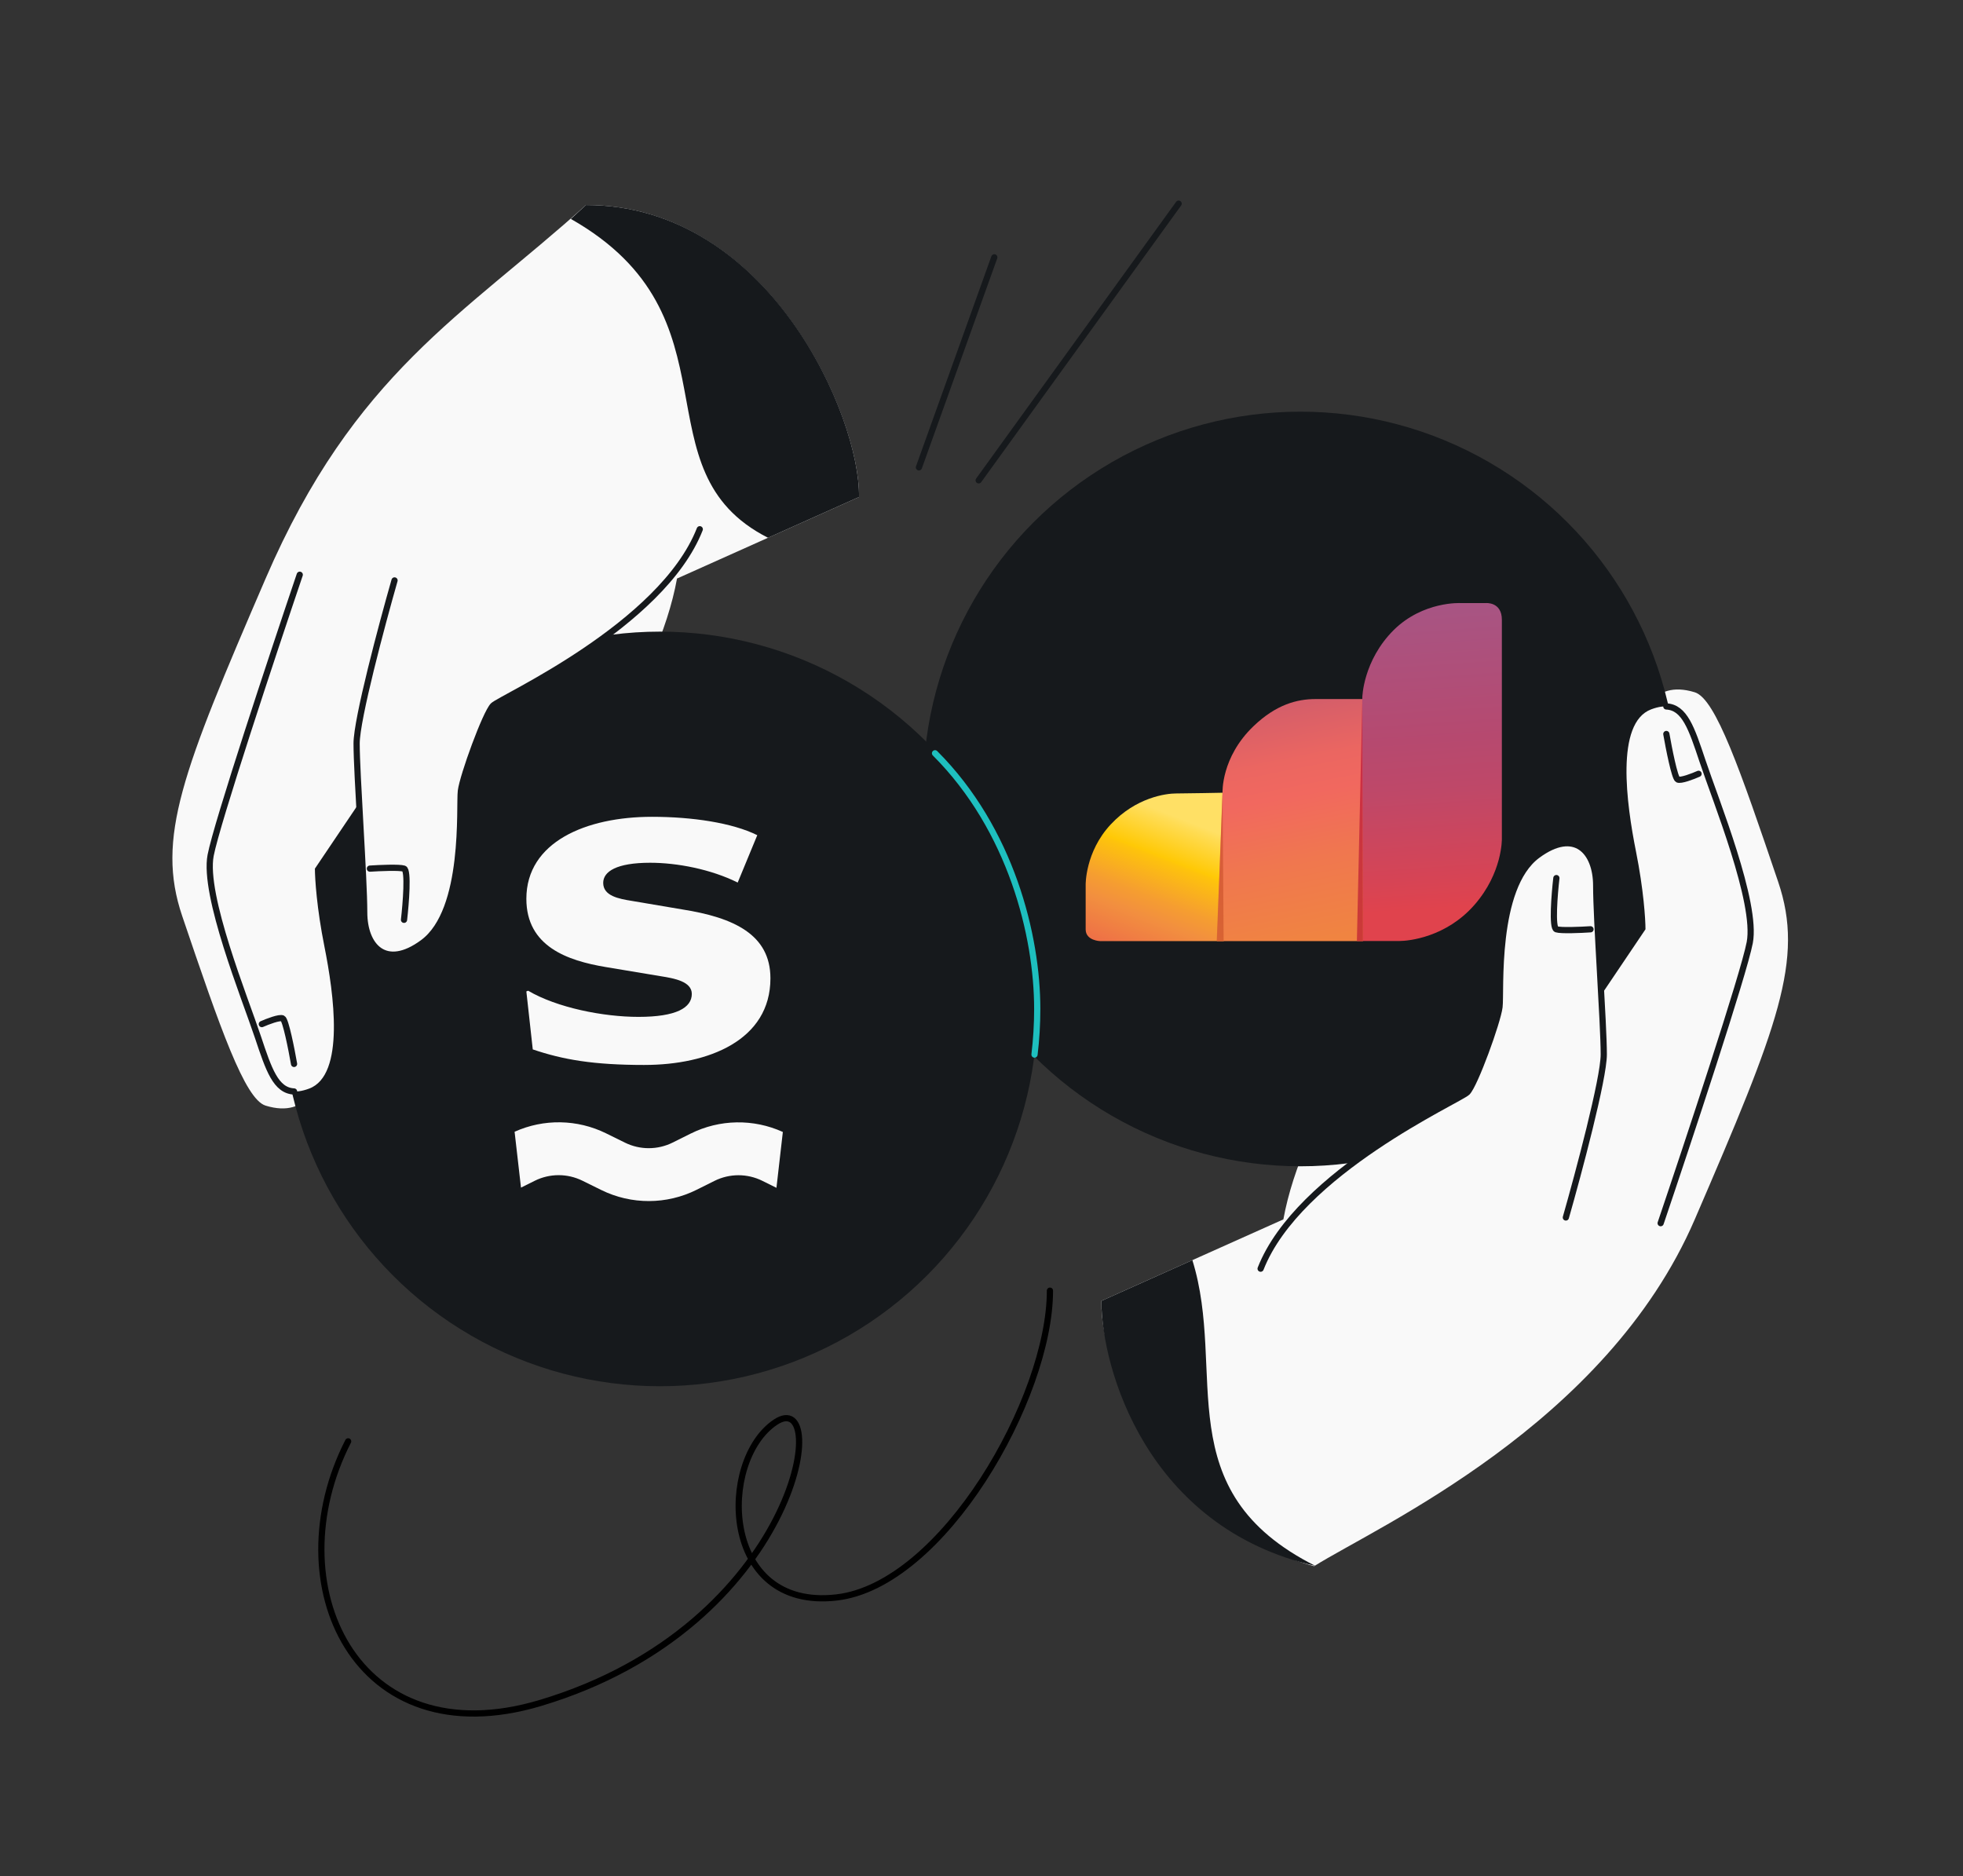 <svg width="632" height="604" viewBox="0 0 632 604" fill="none" xmlns="http://www.w3.org/2000/svg">
<rect x="0" y="0" width="632" height="604" fill="#333333" stroke="none"/>
<path d="M354.592 418.801L413.189 392.554C425.397 325.411 524.89 236.295 526.721 233.853C528.552 231.412 531.401 218.484 545.643 222.866C552.357 224.932 560.292 247.893 572.5 283.905C580.984 308.931 572.5 330.295 545.643 392.554C517.077 458.775 443.389 491.438 423.086 504.2C380.159 492.598 354.185 444.641 354.592 418.801Z" fill="#F9F9F9"/>
<path d="M354.592 418.801L383.89 405.677C395.139 441.742 375.443 480.009 423.556 504.132C369.12 491.804 354.592 440.299 354.592 418.801Z" fill="#16191C"/>
<circle cx="418.682" cy="253.996" r="121.468" fill="#16191C"/>
<path d="M483.535 199.525V270.051C483.535 270.051 483.769 280.962 474.69 291.326C465.612 301.691 453.65 302.938 450.493 302.938H436.895L438.609 224.463C438.609 224.463 438.843 212.657 448.74 202.799C458.208 193.486 470.248 194.148 470.248 194.148H478.314C478.314 194.148 483.535 193.642 483.535 199.525Z" fill="url(#paint0_linear_1566_278)"/>
<path d="M393.605 255.206L393.995 302.976H354.251C354.251 302.976 349.536 302.86 349.536 299.197V284.858C349.536 284.858 349.341 274.298 357.563 265.453C365.785 256.609 375.565 255.44 378.604 255.44C381.643 255.44 393.605 255.206 393.605 255.206Z" fill="url(#paint1_linear_1566_278)"/>
<path d="M438.843 302.976H391.813L393.605 255.206C393.605 255.206 393.06 243.828 403.619 233.736C410.867 226.801 417.608 225.047 423.491 225.047H438.609L438.804 303.015L438.843 302.976Z" fill="url(#paint2_linear_1566_278)"/>
<path opacity="0.61" d="M436.856 302.976H438.804L438.61 225.008L436.856 302.976Z" fill="#B50D31"/>
<path opacity="0.59" d="M393.605 254.622L391.735 302.977H393.956L393.605 254.622Z" fill="#C84E28"/>
<path d="M563.345 303.438C561.391 313.692 543.405 367.936 534.656 393.775L493.15 353.49L529.773 299.165C529.773 295.91 529.163 286.347 526.721 274.139C523.669 258.879 520.007 232.709 531.604 228.36C541.37 224.697 543.812 232.022 548.085 244.84C552.358 257.658 565.786 290.62 563.345 303.438Z" fill="#F9F9F9"/>
<path d="M534.656 393.776C543.405 367.936 561.391 313.692 563.345 303.438C565.786 290.62 552.358 257.659 548.085 244.84C544.633 234.485 542.376 227.715 536.487 227.427M536.487 236.295C537.301 240.975 539.173 250.456 540.15 250.944C541.126 251.433 545.033 249.927 546.864 249.113" stroke="#16191C" stroke-width="2" stroke-linecap="round"/>
<path d="M516.345 339.451C516.345 347.264 508.206 377.702 504.137 391.944C471.786 400.286 397.013 430.995 405.864 408.425C418.071 377.295 469.955 354.1 472.397 351.658C474.838 349.217 482.163 329.074 482.773 324.191C483.384 319.308 480.942 285.736 494.981 275.36C507.048 266.44 513.903 274.139 513.903 285.126C513.903 296.181 516.345 329.684 516.345 339.451Z" fill="#F9F9F9"/>
<path d="M504.137 391.944C508.206 377.702 516.345 347.264 516.345 339.451C516.345 329.684 513.903 296.181 513.903 285.126C513.903 274.139 507.048 266.44 494.981 275.36C480.942 285.736 483.384 319.308 482.773 324.191C482.163 329.074 474.838 349.217 472.397 351.658C469.955 354.1 418.071 377.295 405.864 408.425M501.085 282.684C500.474 287.974 499.62 298.677 501.085 299.165C502.55 299.653 509.02 299.368 512.072 299.165" stroke="#16191C" stroke-width="2" stroke-linecap="round"/>
<path d="M276.568 160L217.97 186.247C205.763 253.39 106.27 342.506 104.439 344.948C102.608 347.389 99.759 360.317 85.517 355.935C78.802 353.869 70.867 330.908 58.66 294.896C50.176 269.87 58.66 248.506 85.517 186.247C114.083 120.027 149.2 101.606 188.672 66C247.27 66 276.975 134.16 276.568 160Z" fill="#F9F9F9"/>
<path d="M188.672 66C247.536 66 276.975 134.16 276.568 160L247.269 173.124C204.543 151.454 239.335 102.013 183.789 70.477C185.454 68.926 187.083 67.433 188.672 66Z" fill="#16191C"/>
<circle cx="212.478" cy="324.805" r="121.468" transform="rotate(-180 212.478 324.805)" fill="#16191C"/>
<path d="M301.036 242.5C325.536 267 333.946 301.28 333.946 324.805C333.946 329.779 333.647 334.683 333.066 339.5" stroke="#1EBFBF" stroke-width="2" stroke-linecap="round"/>
<path d="M207.495 342.842C191.001 342.842 181.263 341.135 171.526 337.835L169.463 319.17L170.037 318.942C179.317 324.404 194.208 327.363 205.549 327.363C217.806 327.363 222.731 324.404 222.731 319.966C222.731 315.983 217.119 314.959 212.766 314.276L195.01 311.317C182.752 309.268 169.465 304.717 169.465 289.353C169.465 271.032 188.71 262.953 209.902 262.953C222.847 262.953 235.79 264.887 243.809 268.87L237.509 284.119C228.803 279.794 217.92 277.745 209.328 277.745C198.445 277.745 194.206 280.59 194.206 284.232C194.206 288.443 199.247 289.353 203.484 290.036L219.635 292.766C236.246 295.383 248.044 300.845 248.044 314.957C248.044 334.872 228.111 342.838 207.491 342.838L207.495 342.842ZM167.738 382.329L165.676 364.346C175.046 360.122 185.859 360.287 195.118 364.85L201.221 367.856C206.06 370.24 211.745 370.228 216.572 367.823L222.364 364.938C231.683 360.295 242.601 360.12 252.043 364.414L249.982 382.395L245.436 380.14C240.59 377.737 234.887 377.743 230.045 380.155L224.253 383.039C214.615 387.841 203.267 387.866 193.606 383.107L187.503 380.099C182.667 377.717 176.985 377.727 172.157 380.13L167.734 382.331L167.738 382.329Z" fill="#F9F9F9"/>
<path d="M67.815 275.364C69.769 265.109 87.755 210.866 96.504 185.026L138.01 225.312L101.387 279.636C101.387 282.892 101.997 292.454 104.439 304.662C107.491 319.922 111.153 346.092 99.556 350.442C89.789 354.104 87.348 346.779 83.075 333.961C78.802 321.143 65.374 288.182 67.815 275.364Z" fill="#F9F9F9"/>
<path d="M96.504 185.026C87.755 210.866 69.769 265.109 67.815 275.364C65.374 288.182 78.802 321.143 83.075 333.961C86.527 344.316 88.784 351.086 94.672 351.375M94.672 342.507C93.859 337.827 91.987 328.345 91.01 327.857C90.034 327.369 86.127 328.874 84.296 329.688" stroke="#16191C" stroke-width="2" stroke-linecap="round"/>
<path d="M114.815 239.351C114.815 231.538 122.954 201.099 127.023 186.857C159.374 178.515 234.147 147.806 225.296 170.376C213.088 201.506 161.205 224.701 158.763 227.143C156.322 229.584 148.997 249.727 148.387 254.61C147.776 259.493 150.218 293.065 136.179 303.441C124.112 312.361 117.257 304.662 117.257 293.675C117.257 282.621 114.815 249.117 114.815 239.351Z" fill="#F9F9F9"/>
<path d="M127.023 186.857C122.954 201.099 114.815 231.538 114.815 239.351C114.815 249.117 117.257 282.621 117.257 293.675C117.257 304.662 124.112 312.361 136.179 303.441C150.218 293.065 147.776 259.493 148.387 254.61C148.997 249.727 156.322 229.584 158.763 227.143C161.205 224.701 213.089 201.506 225.296 170.376M130.075 296.117C130.686 290.827 131.54 280.124 130.075 279.636C128.61 279.148 122.14 279.433 119.088 279.636" stroke="#16191C" stroke-width="2" stroke-linecap="round"/>
<path d="M295.854 150.449L320.121 82.845M315.087 154.638L379.466 65.562" stroke="#16191C" stroke-width="2" stroke-linecap="round"/>
<path d="M112.086 464.013C88.581 509.893 114.398 566.061 173.969 548.241C257.059 523.386 268.025 445.572 249.646 457.856C231.268 470.14 231.825 518.513 269.255 514.279C303.537 510.401 338.036 450 338.036 415.5" stroke="black" stroke-width="2" stroke-linecap="round"/>
<defs>
<linearGradient id="paint0_linear_1566_278" x1="458.126" y1="191.786" x2="465.715" y2="302.366" gradientUnits="userSpaceOnUse">
<stop offset="0.02" stop-color="#A75584"/>
<stop offset="0.42" stop-color="#B6496F"/>
<stop offset="0.57" stop-color="#BF4868"/>
<stop offset="0.82" stop-color="#D64455"/>
<stop offset="0.91" stop-color="#E0434D"/>
</linearGradient>
<linearGradient id="paint1_linear_1566_278" x1="384.669" y1="265.305" x2="346.356" y2="362.891" gradientUnits="userSpaceOnUse">
<stop stop-color="#FFE065"/>
<stop offset="0.02" stop-color="#FFDC54"/>
<stop offset="0.13" stop-color="#FFC906"/>
<stop offset="0.14" stop-color="#FEC30C"/>
<stop offset="0.26" stop-color="#F59D31"/>
<stop offset="0.32" stop-color="#F28F3F"/>
<stop offset="0.47" stop-color="#ED6948"/>
</linearGradient>
<linearGradient id="paint2_linear_1566_278" x1="412.934" y1="222.222" x2="429.335" y2="305.173" gradientUnits="userSpaceOnUse">
<stop offset="0.02" stop-color="#CF5C6C"/>
<stop offset="0.09" stop-color="#D85F68"/>
<stop offset="0.27" stop-color="#EB6661"/>
<stop offset="0.4" stop-color="#F1685F"/>
<stop offset="0.65" stop-color="#F0774F"/>
<stop offset="0.96" stop-color="#F08441"/>
</linearGradient>
</defs>
</svg>